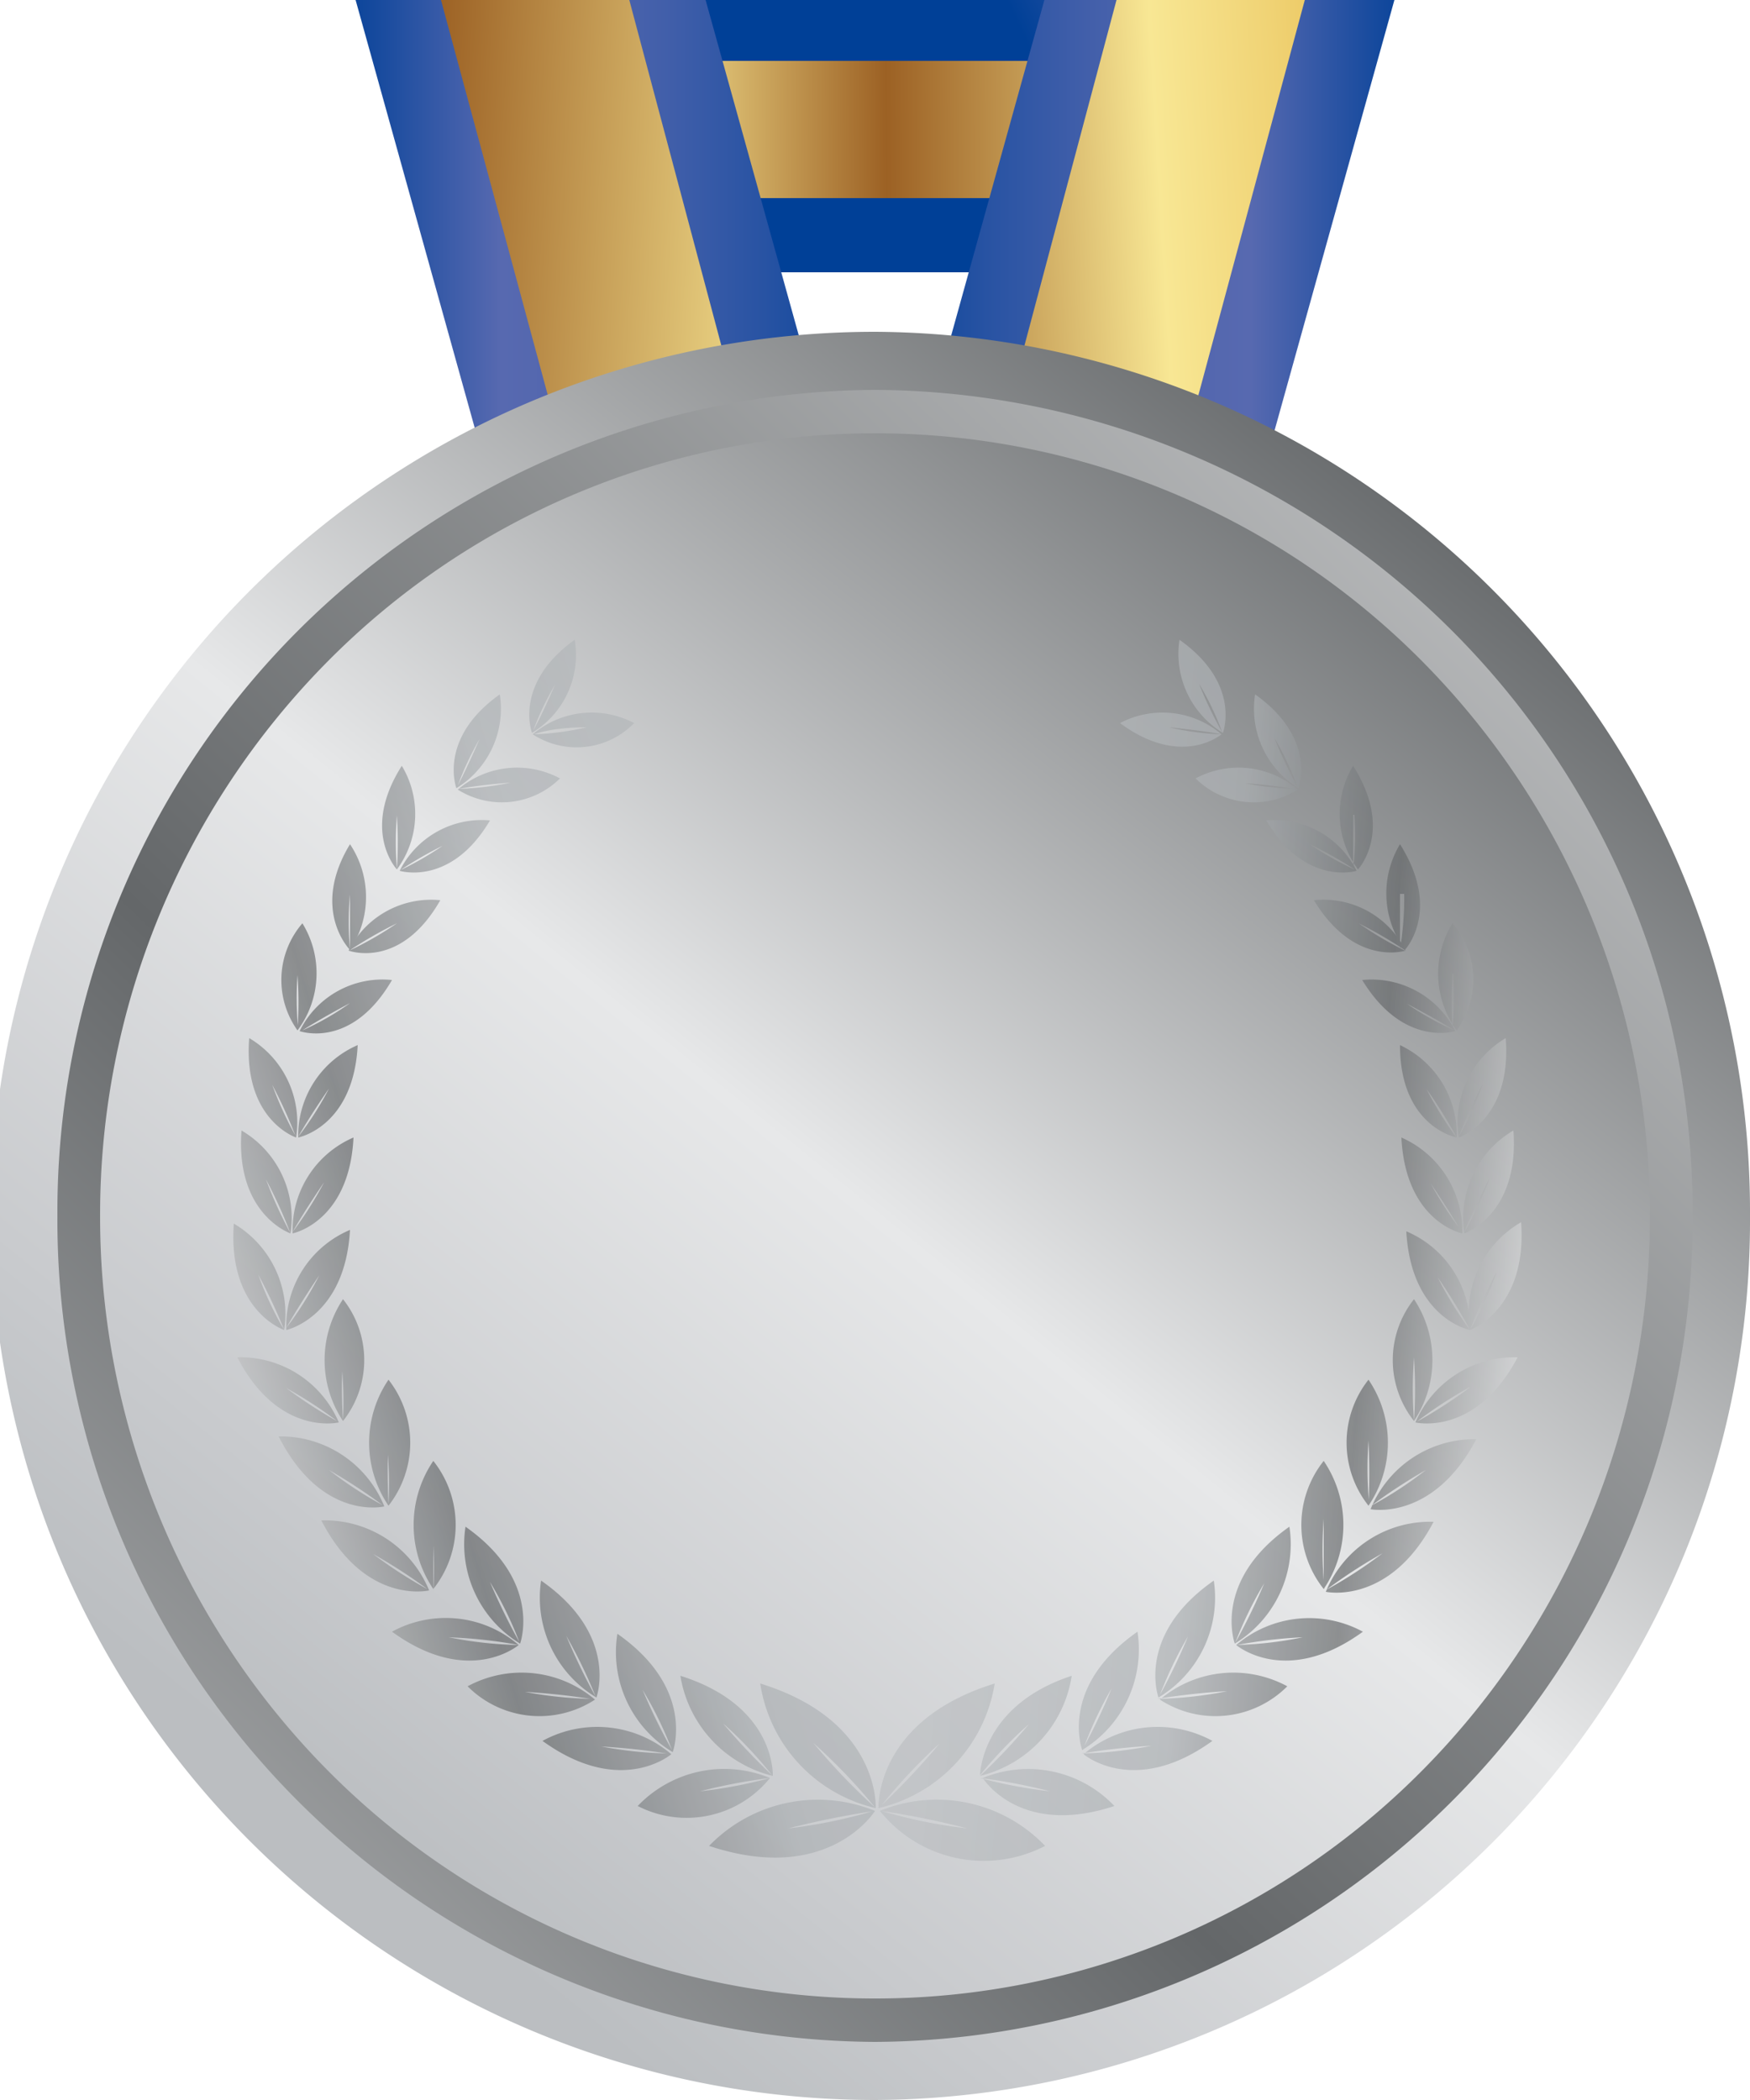 <svg xmlns="http://www.w3.org/2000/svg" xmlns:xlink="http://www.w3.org/1999/xlink" viewBox="0 0 25 30"><defs><style>.cls-1{isolation:isolate;}.cls-2{fill:url(#linear-gradient);}.cls-3{fill:url(#linear-gradient-2);}.cls-4{fill:url(#linear-gradient-3);}.cls-5{fill:url(#linear-gradient-4);}.cls-6{fill:url(#linear-gradient-5);}.cls-7{fill:url(#linear-gradient-6);}.cls-8{fill:url(#linear-gradient-7);}.cls-9{fill:url(#linear-gradient-8);}.cls-10{fill:url(#linear-gradient-9);}.cls-11{fill:url(#linear-gradient-10);}.cls-12{opacity:0.68;mix-blend-mode:multiply;}.cls-13{fill:url(#linear-gradient-11);}.cls-14{fill:url(#linear-gradient-12);}.cls-15{fill:url(#linear-gradient-13);}.cls-16{fill:url(#linear-gradient-14);}.cls-17{fill:url(#linear-gradient-15);}.cls-18{fill:url(#linear-gradient-16);}.cls-19{fill:url(#linear-gradient-17);}.cls-20{fill:url(#linear-gradient-18);}.cls-21{fill:url(#linear-gradient-19);}.cls-22{fill:url(#linear-gradient-20);}.cls-23{fill:url(#linear-gradient-21);}.cls-24{fill:url(#linear-gradient-22);}.cls-25{fill:url(#linear-gradient-23);}.cls-26{fill:url(#linear-gradient-24);}.cls-27{fill:url(#linear-gradient-25);}.cls-28{fill:url(#linear-gradient-26);}.cls-29{fill:url(#linear-gradient-27);}.cls-30{fill:url(#linear-gradient-28);}.cls-31{fill:url(#linear-gradient-29);}.cls-32{fill:url(#linear-gradient-30);}.cls-33{fill:url(#linear-gradient-31);}.cls-34{fill:url(#linear-gradient-32);}.cls-35{fill:url(#linear-gradient-33);}.cls-36{fill:url(#linear-gradient-34);}.cls-37{fill:url(#linear-gradient-35);}.cls-38{fill:url(#linear-gradient-36);}.cls-39{fill:url(#linear-gradient-37);}.cls-40{fill:url(#linear-gradient-38);}.cls-41{fill:url(#linear-gradient-39);}.cls-42{fill:url(#linear-gradient-40);}.cls-43{fill:url(#linear-gradient-41);}.cls-44{fill:url(#linear-gradient-42);}.cls-45{fill:url(#linear-gradient-43);}.cls-46{fill:url(#linear-gradient-44);}.cls-47{fill:url(#linear-gradient-45);}.cls-48{fill:url(#linear-gradient-46);}.cls-49{fill:url(#linear-gradient-47);}.cls-50{fill:url(#linear-gradient-48);}.cls-51{fill:url(#linear-gradient-49);}.cls-52{fill:url(#linear-gradient-50);}.cls-53{fill:url(#linear-gradient-51);}.cls-54{fill:url(#linear-gradient-52);}.cls-55{fill:url(#linear-gradient-53);}.cls-56{fill:url(#linear-gradient-54);}.cls-57{fill:url(#linear-gradient-55);}.cls-58{fill:url(#linear-gradient-56);}.cls-59{fill:url(#linear-gradient-57);}.cls-60{fill:url(#linear-gradient-58);}.cls-61{fill:url(#linear-gradient-59);}.cls-62{fill:url(#linear-gradient-60);}.cls-63{fill:url(#linear-gradient-61);}.cls-64{fill:url(#linear-gradient-62);}.cls-65{fill:url(#linear-gradient-63);}.cls-66{fill:url(#linear-gradient-64);}.cls-67{fill:url(#linear-gradient-65);}.cls-68{fill:url(#linear-gradient-66);}.cls-69{fill:url(#linear-gradient-67);}.cls-70{fill:url(#linear-gradient-68);}.cls-71{fill:url(#linear-gradient-69);}.cls-72{fill:url(#linear-gradient-70);}.cls-73{fill:url(#linear-gradient-71);}.cls-74{fill:url(#linear-gradient-72);}.cls-75{fill:url(#linear-gradient-73);}.cls-76{fill:url(#linear-gradient-74);}</style><linearGradient id="linear-gradient" x1="14.79" y1="0.88" x2="20.8" y2="-1.92" gradientUnits="userSpaceOnUse"><stop offset="0" stop-color="#004097"/><stop offset="0.09" stop-color="#14499d"/><stop offset="0.27" stop-color="#4862ac"/><stop offset="0.32" stop-color="#5769b0"/><stop offset="0.45" stop-color="#5266ae"/><stop offset="0.61" stop-color="#425faa"/><stop offset="0.79" stop-color="#2853a3"/><stop offset="0.98" stop-color="#044298"/><stop offset="1" stop-color="#004097"/></linearGradient><linearGradient id="linear-gradient-2" x1="6.19" y1="1.89" x2="20.57" y2="1.8" gradientUnits="userSpaceOnUse"><stop offset="0" stop-color="#e5b84a"/><stop offset="0.11" stop-color="#f0d375"/><stop offset="0.21" stop-color="#f8e794"/><stop offset="0.45" stop-color="#9c6124"/><stop offset="0.77" stop-color="#f8e794"/><stop offset="1" stop-color="#e5b84a"/></linearGradient><linearGradient id="linear-gradient-3" x1="4.59" y1="5.19" x2="12.6" y2="5.19" xlink:href="#linear-gradient"/><linearGradient id="linear-gradient-4" x1="-3757.08" y1="5.19" x2="-3749.07" y2="5.19" gradientTransform="matrix(-1, 0, 0, 1, -3736.67, 0)" xlink:href="#linear-gradient"/><linearGradient id="linear-gradient-5" x1="4.6" y1="8.91" x2="12.6" y2="8.91" xlink:href="#linear-gradient-2"/><linearGradient id="linear-gradient-6" x1="-3757.07" y1="8.91" x2="-3749.07" y2="8.91" gradientTransform="matrix(-1, 0, 0, 1, -3736.67, 0)" xlink:href="#linear-gradient-2"/><linearGradient id="linear-gradient-7" x1="-596.85" y1="-2191.42" x2="-593.16" y2="-2204.01" gradientTransform="matrix(0.3, 1.1, -1.27, 0.35, -2605.29, 1420.45)" xlink:href="#linear-gradient-2"/><linearGradient id="linear-gradient-8" x1="-1469.3" y1="576.24" x2="-1465.61" y2="563.65" gradientTransform="matrix(-0.3, 1.1, 1.27, 0.35, -1152.27, 1420.45)" xlink:href="#linear-gradient-2"/><linearGradient id="linear-gradient-9" x1="5.22" y1="26.38" x2="39.93" y2="-16.59" gradientUnits="userSpaceOnUse"><stop offset="0" stop-color="#bbbec1"/><stop offset="0.06" stop-color="#c8cacd"/><stop offset="0.21" stop-color="#e7e8e9"/><stop offset="0.45" stop-color="#646769"/><stop offset="0.67" stop-color="#acb0b3"/><stop offset="1" stop-color="#bbbec1"/></linearGradient><linearGradient id="linear-gradient-10" x1="-16.44" y1="47.32" x2="41.44" y2="-12.58" gradientUnits="userSpaceOnUse"><stop offset="0" stop-color="#bbbec1"/><stop offset="0.06" stop-color="#c8cacd"/><stop offset="0.21" stop-color="#e7e8e9"/><stop offset="0.45" stop-color="#646769"/><stop offset="0.77" stop-color="#e7e8e9"/><stop offset="1" stop-color="#bbbec1"/></linearGradient><linearGradient id="linear-gradient-11" x1="-3.03" y1="13.09" x2="11.4" y2="8.76" xlink:href="#linear-gradient-9"/><linearGradient id="linear-gradient-12" x1="-2.8" y1="13.75" x2="11.59" y2="9.44" xlink:href="#linear-gradient-9"/><linearGradient id="linear-gradient-13" x1="-2.91" y1="13.51" x2="11.53" y2="9.18" xlink:href="#linear-gradient-9"/><linearGradient id="linear-gradient-14" x1="-2.67" y1="14.18" x2="11.71" y2="9.86" xlink:href="#linear-gradient-9"/><linearGradient id="linear-gradient-15" x1="-2.7" y1="14.2" x2="11.74" y2="9.87" xlink:href="#linear-gradient-9"/><linearGradient id="linear-gradient-16" x1="-2.51" y1="14.75" x2="11.89" y2="10.43" xlink:href="#linear-gradient-9"/><linearGradient id="linear-gradient-17" x1="-2.45" y1="15.05" x2="12" y2="10.72" xlink:href="#linear-gradient-9"/><linearGradient id="linear-gradient-18" x1="-2.26" y1="15.6" x2="12.14" y2="11.28" xlink:href="#linear-gradient-9"/><linearGradient id="linear-gradient-19" x1="-2.19" y1="15.9" x2="12.25" y2="11.56" xlink:href="#linear-gradient-9"/><linearGradient id="linear-gradient-20" x1="-2" y1="16.46" x2="12.4" y2="12.14" xlink:href="#linear-gradient-9"/><linearGradient id="linear-gradient-21" x1="-1.76" y1="17.24" x2="12.61" y2="12.93" xlink:href="#linear-gradient-9"/><linearGradient id="linear-gradient-22" x1="-1.7" y1="17.51" x2="12.72" y2="13.18" xlink:href="#linear-gradient-9"/><linearGradient id="linear-gradient-23" x1="-1.4" y1="18.44" x2="12.97" y2="14.13" xlink:href="#linear-gradient-9"/><linearGradient id="linear-gradient-24" x1="-1.34" y1="18.72" x2="13.08" y2="14.39" xlink:href="#linear-gradient-9"/><linearGradient id="linear-gradient-25" x1="-1.05" y1="19.64" x2="13.32" y2="15.33" xlink:href="#linear-gradient-9"/><linearGradient id="linear-gradient-26" x1="-0.98" y1="19.93" x2="13.44" y2="15.6" xlink:href="#linear-gradient-9"/><linearGradient id="linear-gradient-27" x1="-0.56" y1="21.26" x2="13.79" y2="16.95" xlink:href="#linear-gradient-9"/><linearGradient id="linear-gradient-28" x1="-0.64" y1="21.09" x2="13.8" y2="16.76" xlink:href="#linear-gradient-9"/><linearGradient id="linear-gradient-29" x1="-0.18" y1="22.52" x2="14.16" y2="18.22" xlink:href="#linear-gradient-9"/><linearGradient id="linear-gradient-30" x1="-0.27" y1="22.35" x2="14.17" y2="18.02" xlink:href="#linear-gradient-9"/><linearGradient id="linear-gradient-31" x1="0.19" y1="23.78" x2="14.54" y2="19.47" xlink:href="#linear-gradient-9"/><linearGradient id="linear-gradient-32" x1="0.1" y1="23.61" x2="14.54" y2="19.27" xlink:href="#linear-gradient-9"/><linearGradient id="linear-gradient-33" x1="0.6" y1="25.19" x2="14.97" y2="20.88" xlink:href="#linear-gradient-9"/><linearGradient id="linear-gradient-34" x1="0.44" y1="24.62" x2="14.81" y2="20.31" xlink:href="#linear-gradient-9"/><linearGradient id="linear-gradient-35" x1="0.9" y1="26.21" x2="15.28" y2="21.89" xlink:href="#linear-gradient-9"/><linearGradient id="linear-gradient-36" x1="0.74" y1="25.63" x2="15.1" y2="21.32" xlink:href="#linear-gradient-9"/><linearGradient id="linear-gradient-37" x1="1.21" y1="27.22" x2="15.58" y2="22.91" xlink:href="#linear-gradient-9"/><linearGradient id="linear-gradient-38" x1="1.04" y1="26.64" x2="15.41" y2="22.33" xlink:href="#linear-gradient-9"/><linearGradient id="linear-gradient-39" x1="1.49" y1="28.19" x2="15.88" y2="23.87" xlink:href="#linear-gradient-9"/><linearGradient id="linear-gradient-40" x1="1.28" y1="27.39" x2="15.62" y2="23.08" xlink:href="#linear-gradient-9"/><linearGradient id="linear-gradient-41" x1="1.73" y1="29.01" x2="16.12" y2="24.7" xlink:href="#linear-gradient-9"/><linearGradient id="linear-gradient-42" x1="1.47" y1="28" x2="15.81" y2="23.7" xlink:href="#linear-gradient-9"/><linearGradient id="linear-gradient-43" x1="24.93" y1="10.44" x2="14.43" y2="9.58" xlink:href="#linear-gradient-9"/><linearGradient id="linear-gradient-44" x1="24.88" y1="11.09" x2="14.37" y2="10.23" xlink:href="#linear-gradient-9"/><linearGradient id="linear-gradient-45" x1="24.88" y1="11.13" x2="14.37" y2="10.27" xlink:href="#linear-gradient-9"/><linearGradient id="linear-gradient-46" x1="24.82" y1="11.78" x2="14.32" y2="10.92" xlink:href="#linear-gradient-9"/><linearGradient id="linear-gradient-47" x1="24.79" y1="12.13" x2="14.29" y2="11.26" xlink:href="#linear-gradient-9"/><linearGradient id="linear-gradient-48" x1="24.75" y1="12.59" x2="14.25" y2="11.72" xlink:href="#linear-gradient-9"/><linearGradient id="linear-gradient-49" x1="24.7" y1="13.2" x2="14.2" y2="12.33" xlink:href="#linear-gradient-9"/><linearGradient id="linear-gradient-50" x1="24.67" y1="13.66" x2="14.17" y2="12.8" xlink:href="#linear-gradient-9"/><linearGradient id="linear-gradient-51" x1="24.62" y1="14.27" x2="14.11" y2="13.41" xlink:href="#linear-gradient-9"/><linearGradient id="linear-gradient-52" x1="24.58" y1="14.74" x2="14.07" y2="13.88" xlink:href="#linear-gradient-9"/><linearGradient id="linear-gradient-53" x1="24.48" y1="15.81" x2="14" y2="14.95" xlink:href="#linear-gradient-9"/><linearGradient id="linear-gradient-54" x1="24.48" y1="15.93" x2="13.98" y2="15.07" xlink:href="#linear-gradient-9"/><linearGradient id="linear-gradient-55" x1="24.38" y1="17.14" x2="13.89" y2="16.27" xlink:href="#linear-gradient-9"/><linearGradient id="linear-gradient-56" x1="24.38" y1="17.26" x2="13.87" y2="16.39" xlink:href="#linear-gradient-9"/><linearGradient id="linear-gradient-57" x1="24.27" y1="18.46" x2="13.79" y2="17.6" xlink:href="#linear-gradient-9"/><linearGradient id="linear-gradient-58" x1="24.27" y1="18.58" x2="13.76" y2="17.72" xlink:href="#linear-gradient-9"/><linearGradient id="linear-gradient-59" x1="24.14" y1="20.12" x2="13.65" y2="19.26" xlink:href="#linear-gradient-9"/><linearGradient id="linear-gradient-60" x1="24.17" y1="19.76" x2="13.67" y2="18.9" xlink:href="#linear-gradient-9"/><linearGradient id="linear-gradient-61" x1="24.04" y1="21.35" x2="13.55" y2="20.49" xlink:href="#linear-gradient-9"/><linearGradient id="linear-gradient-62" x1="24.07" y1="20.98" x2="13.57" y2="20.12" xlink:href="#linear-gradient-9"/><linearGradient id="linear-gradient-63" x1="23.94" y1="22.58" x2="13.45" y2="21.72" xlink:href="#linear-gradient-9"/><linearGradient id="linear-gradient-64" x1="23.97" y1="22.2" x2="13.47" y2="21.34" xlink:href="#linear-gradient-9"/><linearGradient id="linear-gradient-65" x1="23.83" y1="23.86" x2="13.34" y2="22.99" xlink:href="#linear-gradient-9"/><linearGradient id="linear-gradient-66" x1="23.89" y1="23.12" x2="13.4" y2="22.26" xlink:href="#linear-gradient-9"/><linearGradient id="linear-gradient-67" x1="23.76" y1="24.72" x2="13.27" y2="23.85" xlink:href="#linear-gradient-9"/><linearGradient id="linear-gradient-68" x1="23.82" y1="23.98" x2="13.33" y2="23.12" xlink:href="#linear-gradient-9"/><linearGradient id="linear-gradient-69" x1="23.69" y1="25.58" x2="13.2" y2="24.72" xlink:href="#linear-gradient-9"/><linearGradient id="linear-gradient-70" x1="23.74" y1="24.84" x2="13.26" y2="23.97" xlink:href="#linear-gradient-9"/><linearGradient id="linear-gradient-71" x1="23.63" y1="26.31" x2="13.14" y2="25.45" xlink:href="#linear-gradient-9"/><linearGradient id="linear-gradient-72" x1="23.71" y1="25.4" x2="13.21" y2="24.53" xlink:href="#linear-gradient-9"/><linearGradient id="linear-gradient-73" x1="23.59" y1="26.94" x2="13.09" y2="26.07" xlink:href="#linear-gradient-9"/><linearGradient id="linear-gradient-74" x1="23.67" y1="25.79" x2="13.18" y2="24.92" xlink:href="#linear-gradient-9"/></defs><title>ic_medal-silver</title><g class="cls-1"><g id="Layer_2" data-name="Layer 2"><g id="レイヤー_1" data-name="レイヤー 1"><rect class="cls-2" x="7.99" width="9.02" height="3.89"/><rect class="cls-3" x="7.99" y="0.87" width="9.02" height="1.96"/><polygon class="cls-4" points="12.5 8.71 10.08 0 5.08 0 7.97 10.38 12.5 9.1 12.4 9.07 12.5 8.71"/><polygon class="cls-5" points="12.5 8.71 12.6 9.07 12.5 9.1 17.03 10.38 19.92 0 14.92 0 12.5 8.71"/><polygon class="cls-6" points="12.5 8.71 12.4 9.07 12.5 9.1 12.6 9.07 12.5 8.71"/><polygon class="cls-7" points="12.5 8.71 12.4 9.07 12.5 9.1 12.6 9.07 12.5 8.71"/><polygon class="cls-8" points="9 9.99 6.3 0 8.99 0 11.47 9.31 9 9.99"/><polygon class="cls-9" points="15.95 9.99 18.64 0 15.95 0 13.47 9.31 15.95 9.99"/><path class="cls-10" d="M25,17.37A12.56,12.56,0,0,1,12.5,30a12.63,12.63,0,0,1,0-25.26A12.57,12.57,0,0,1,25,17.37Z"/><path class="cls-11" d="M.82,17.37A11.74,11.74,0,0,1,12.5,5.57h0a11.74,11.74,0,0,1,11.68,11.8h0A11.74,11.74,0,0,1,12.5,29.17h0A11.74,11.74,0,0,1,.82,17.37ZM4.67,9.46a11.23,11.23,0,0,0-3.24,7.91h0a11.23,11.23,0,0,0,3.24,7.91h0a11,11,0,0,0,7.83,3.27h0a11,11,0,0,0,7.83-3.27h0a11.23,11.23,0,0,0,3.24-7.91h0a11.23,11.23,0,0,0-3.24-7.91h0A11,11,0,0,0,12.5,6.19h0A11,11,0,0,0,4.67,9.46Z"/><g class="cls-12"><path class="cls-13" d="M7.6,10.47s-.27-.7.61-1.33A1.3,1.3,0,0,1,7.6,10.47Zm0,0s.12-.21.33-.69A3.94,3.94,0,0,0,7.61,10.46Z"/><path class="cls-14" d="M9.06,10.33a1.15,1.15,0,0,1-1.45.16A1.3,1.3,0,0,1,9.06,10.33Zm-.68.06c-.51,0-.75.1-.75.1A3.92,3.92,0,0,0,8.38,10.39Z"/><path class="cls-15" d="M6.52,11.26s-.27-.71.62-1.34A1.33,1.33,0,0,1,6.52,11.26Zm0,0s.12-.22.33-.7A4.27,4.27,0,0,0,6.53,11.25Z"/><path class="cls-16" d="M8,11.12a1.18,1.18,0,0,1-1.46.16A1.3,1.3,0,0,1,8,11.12Zm-.69.06a7.23,7.23,0,0,0-.76.09A4.47,4.47,0,0,0,7.3,11.18Z"/><path class="cls-17" d="M5.67,12.42s-.52-.55.07-1.48A1.33,1.33,0,0,1,5.67,12.42Zm0,0a6.24,6.24,0,0,0,0-.77A4.71,4.71,0,0,0,5.67,12.41Z"/><path class="cls-18" d="M7,11.72c-.56.95-1.29.72-1.29.72A1.31,1.31,0,0,1,7,11.72Zm-.61.33a5.53,5.53,0,0,0-.67.38A4.41,4.41,0,0,0,6.37,12.05Z"/><path class="cls-19" d="M5,13.57S4.43,13,5,12.06A1.36,1.36,0,0,1,5,13.57Zm0,0s0-.26,0-.79A4.37,4.37,0,0,0,5,13.56Z"/><path class="cls-20" d="M6.29,12.86c-.57,1-1.31.72-1.31.72A1.32,1.32,0,0,1,6.29,12.86Zm-.62.33a6,6,0,0,0-.68.39A4.76,4.76,0,0,0,5.67,13.19Z"/><path class="cls-21" d="M4.25,14.72a1.24,1.24,0,0,1,.07-1.53A1.36,1.36,0,0,1,4.25,14.72Zm0,0a5.65,5.65,0,0,0,0-.79A4.46,4.46,0,0,0,4.26,14.7Z"/><path class="cls-22" d="M5.6,14c-.58,1-1.32.73-1.32.73A1.32,1.32,0,0,1,5.6,14ZM5,14.33c-.47.25-.68.39-.68.39A3.87,3.87,0,0,0,5,14.33Z"/><path class="cls-23" d="M4.23,16.25s-.76-.25-.67-1.42A1.4,1.4,0,0,1,4.23,16.25Zm0,0a6.68,6.68,0,0,0-.34-.75A5,5,0,0,0,4.23,16.24Z"/><path class="cls-24" d="M5.11,14.93c-.06,1.17-.85,1.32-.85,1.32A1.41,1.41,0,0,1,5.11,14.93Zm-.41.62c-.31.45-.44.69-.44.69A4.57,4.57,0,0,0,4.7,15.55Z"/><path class="cls-25" d="M4.15,17.62s-.79-.27-.7-1.47A1.45,1.45,0,0,1,4.15,17.62Zm0,0a6.91,6.91,0,0,0-.35-.77A6,6,0,0,0,4.14,17.6Z"/><path class="cls-26" d="M5.05,16.25c-.06,1.21-.87,1.37-.87,1.37A1.44,1.44,0,0,1,5.05,16.25Zm-.42.64c-.32.47-.45.71-.45.71A5.37,5.37,0,0,0,4.63,16.89Z"/><path class="cls-27" d="M4.06,19s-.81-.27-.72-1.52A1.5,1.5,0,0,1,4.06,19Zm0,0a7.91,7.91,0,0,0-.37-.79A4.62,4.62,0,0,0,4.06,19Z"/><path class="cls-28" d="M5,17.57C4.93,18.82,4.09,19,4.09,19A1.49,1.49,0,0,1,5,17.57Zm-.44.65c-.33.49-.47.75-.47.75A4.84,4.84,0,0,0,4.56,18.22Z"/><path class="cls-29" d="M4.84,20.32s-.86.21-1.45-.93A1.53,1.53,0,0,1,4.84,20.32Zm0,0a6,6,0,0,0-.75-.49A6.62,6.62,0,0,0,4.83,20.31Z"/><path class="cls-30" d="M4.9,18.56a1.4,1.4,0,0,1,0,1.74A1.57,1.57,0,0,1,4.9,18.56Zm0,.82a6.88,6.88,0,0,0,0,.91A5.92,5.92,0,0,0,4.87,19.38Z"/><path class="cls-31" d="M5.49,21.52s-.89.22-1.51-1A1.6,1.6,0,0,1,5.49,21.52Zm0,0A7.8,7.8,0,0,0,4.7,21,5.43,5.43,0,0,0,5.48,21.51Z"/><path class="cls-32" d="M5.55,19.71a1.46,1.46,0,0,1,0,1.8A1.6,1.6,0,0,1,5.55,19.71Zm0,.85a9.22,9.22,0,0,0,0,.93A5.48,5.48,0,0,0,5.52,20.56Z"/><path class="cls-33" d="M6.13,22.72s-.91.22-1.54-1A1.61,1.61,0,0,1,6.13,22.72Zm0,0a7.25,7.25,0,0,0-.8-.52A6.26,6.26,0,0,0,6.12,22.71Z"/><path class="cls-34" d="M6.19,20.87a1.47,1.47,0,0,1,0,1.83A1.63,1.63,0,0,1,6.19,20.87Zm0,.86c0,.64,0,1,0,1A5.85,5.85,0,0,0,6.16,21.73Z"/><path class="cls-35" d="M7.41,23.5s-.71.61-1.81-.19A1.6,1.6,0,0,1,7.41,23.5Zm0,0a6.74,6.74,0,0,0-1-.11A5.62,5.62,0,0,0,7.4,23.5Z"/><path class="cls-36" d="M6.65,21.81c1.11.78.78,1.67.78,1.67A1.66,1.66,0,0,1,6.65,21.81ZM7,22.6a9,9,0,0,0,.42.86A5.32,5.32,0,0,0,7,22.6Z"/><path class="cls-37" d="M8.5,24.28a1.45,1.45,0,0,1-1.82-.19A1.62,1.62,0,0,1,8.5,24.28Zm0,0a9.52,9.52,0,0,0-1-.11A5.62,5.62,0,0,0,8.49,24.27Z"/><path class="cls-38" d="M7.73,22.58c1.12.78.79,1.67.79,1.67A1.66,1.66,0,0,1,7.73,22.58Zm.36.79a8.66,8.66,0,0,0,.42.87A7,7,0,0,0,8.09,23.37Z"/><path class="cls-39" d="M9.59,25.06s-.72.62-1.84-.19A1.63,1.63,0,0,1,9.59,25.06Zm0,0a9.53,9.53,0,0,0-1-.11A5.65,5.65,0,0,0,9.58,25.05Z"/><path class="cls-40" d="M8.82,23.34c1.13.79.79,1.69.79,1.69A1.66,1.66,0,0,1,8.82,23.34Zm.36.8A8.36,8.36,0,0,0,9.6,25,5.53,5.53,0,0,0,9.18,24.14Z"/><path class="cls-41" d="M11,25.4a1.53,1.53,0,0,1-1.89.4A1.71,1.71,0,0,1,11,25.4Zm0,0a7.83,7.83,0,0,0-1,.19A6.44,6.44,0,0,0,11,25.4Z"/><path class="cls-42" d="M9.72,23.94c1.37.43,1.32,1.43,1.32,1.43A1.76,1.76,0,0,1,9.72,23.94Zm.61.68a8.47,8.47,0,0,0,.7.74A6,6,0,0,0,10.33,24.62Z"/><path class="cls-43" d="M12.5,25.87s-.66,1.07-2.37.5A2.16,2.16,0,0,1,12.5,25.87Zm0,0a12.41,12.41,0,0,0-1.24.25A7.16,7.16,0,0,0,12.48,25.87Z"/><path class="cls-44" d="M10.86,24.05c1.72.53,1.65,1.78,1.65,1.78A2.16,2.16,0,0,1,10.86,24.05Zm.76.85a9,9,0,0,0,.88.92A8.2,8.2,0,0,0,11.62,24.9Z"/><path class="cls-45" d="M16.85,9.14c.89.63.62,1.33.62,1.33A1.32,1.32,0,0,1,16.85,9.14Zm.28.63a5.42,5.42,0,0,0,.33.69A3.94,3.94,0,0,0,17.13,9.77Z"/><path class="cls-46" d="M17.45,10.49s-.57.49-1.45-.16A1.3,1.3,0,0,1,17.45,10.49Zm0,0s-.24-.05-.75-.1A3.92,3.92,0,0,0,17.44,10.49Z"/><path class="cls-47" d="M17.93,9.92c.89.63.62,1.34.62,1.34A1.33,1.33,0,0,1,17.93,9.92Zm.28.63a6.28,6.28,0,0,0,.33.7A4.27,4.27,0,0,0,18.21,10.55Z"/><path class="cls-48" d="M18.54,11.28a1.18,1.18,0,0,1-1.46-.16A1.3,1.3,0,0,1,18.54,11.28Zm0,0a6.72,6.72,0,0,0-.75-.09A4.44,4.44,0,0,0,18.52,11.27Z"/><path class="cls-49" d="M19.33,10.94c.59.93.07,1.48.07,1.48A1.33,1.33,0,0,1,19.33,10.94Zm0,.7c0,.52,0,.77,0,.77A4.15,4.15,0,0,0,19.35,11.64Z"/><path class="cls-50" d="M19.38,12.44s-.73.23-1.29-.72A1.31,1.31,0,0,1,19.38,12.44Zm0,0a5.53,5.53,0,0,0-.67-.38A4.41,4.41,0,0,0,19.37,12.43Z"/><path class="cls-51" d="M20,12.06c.6.95.07,1.51.07,1.51A1.36,1.36,0,0,1,20,12.06Zm0,.71c0,.53,0,.79,0,.79A4.37,4.37,0,0,0,20.06,12.77Z"/><path class="cls-52" d="M20.08,13.58s-.73.24-1.31-.72A1.31,1.31,0,0,1,20.08,13.58Zm0,0a6.26,6.26,0,0,0-.67-.39A5,5,0,0,0,20.07,13.58Z"/><path class="cls-53" d="M20.75,13.19a1.23,1.23,0,0,1,.06,1.53A1.37,1.37,0,0,1,20.75,13.19Zm0,.72a6.4,6.4,0,0,0,0,.79A5.09,5.09,0,0,0,20.76,13.91Z"/><path class="cls-54" d="M20.79,14.73s-.74.24-1.33-.73A1.34,1.34,0,0,1,20.79,14.73Zm0,0s-.21-.14-.69-.39A4.2,4.2,0,0,0,20.78,14.72Z"/><path class="cls-55" d="M21.51,14.83c.09,1.17-.67,1.42-.67,1.42A1.4,1.4,0,0,1,21.51,14.83Zm-.33.66a6.68,6.68,0,0,0-.34.75A5,5,0,0,0,21.18,15.49Z"/><path class="cls-56" d="M20.81,16.25S20,16.1,20,14.93A1.41,1.41,0,0,1,20.81,16.25Zm0,0a6.56,6.56,0,0,0-.43-.69A5,5,0,0,0,20.8,16.24Z"/><path class="cls-57" d="M21.62,16.15c.09,1.2-.7,1.47-.7,1.47A1.45,1.45,0,0,1,21.62,16.15Zm-.34.68c-.26.51-.36.77-.36.77A5.35,5.35,0,0,0,21.28,16.83Z"/><path class="cls-58" d="M20.89,17.62s-.81-.16-.87-1.37A1.46,1.46,0,0,1,20.89,17.62Zm0,0s-.13-.24-.45-.71A5.37,5.37,0,0,0,20.89,17.6Z"/><path class="cls-59" d="M21.73,17.46C21.82,18.71,21,19,21,19A1.5,1.5,0,0,1,21.73,17.46Zm-.35.71A7.91,7.91,0,0,0,21,19,4.62,4.62,0,0,0,21.38,18.17Z"/><path class="cls-60" d="M21,19s-.84-.16-.91-1.41A1.49,1.49,0,0,1,21,19Zm0,0a7.68,7.68,0,0,0-.46-.75A5.27,5.27,0,0,0,21,19Z"/><path class="cls-61" d="M21.68,19.39c-.6,1.14-1.46.93-1.46.93A1.54,1.54,0,0,1,21.68,19.39Zm-.69.43a6,6,0,0,0-.75.49A6.62,6.62,0,0,0,21,19.82Z"/><path class="cls-62" d="M20.2,20.3a1.4,1.4,0,0,1,0-1.74A1.57,1.57,0,0,1,20.2,20.3Zm0,0a6.88,6.88,0,0,0,0-.91A5.92,5.92,0,0,0,20.2,20.29Z"/><path class="cls-63" d="M21.09,20.56c-.62,1.18-1.51,1-1.51,1A1.6,1.6,0,0,1,21.09,20.56Zm-.72.44a7.8,7.8,0,0,0-.78.51A5.43,5.43,0,0,0,20.37,21Z"/><path class="cls-64" d="M19.55,21.51a1.45,1.45,0,0,1,0-1.8A1.6,1.6,0,0,1,19.55,21.51Zm0,0a9.22,9.22,0,0,0,0-.93A5.48,5.48,0,0,0,19.56,21.49Z"/><path class="cls-65" d="M20.48,21.74c-.63,1.2-1.54,1-1.54,1A1.61,1.61,0,0,1,20.48,21.74Zm-.73.45a7.25,7.25,0,0,0-.8.52A6.26,6.26,0,0,0,19.75,22.19Z"/><path class="cls-66" d="M18.91,22.7a1.47,1.47,0,0,1,0-1.83A1.63,1.63,0,0,1,18.91,22.7Zm0,0s0-.32,0-1A5.85,5.85,0,0,0,18.92,22.69Z"/><path class="cls-67" d="M19.47,23.31c-1.1.8-1.81.19-1.81.19A1.61,1.61,0,0,1,19.47,23.31Zm-.86.08a6.7,6.7,0,0,0-.94.11A5.41,5.41,0,0,0,18.61,23.39Z"/><path class="cls-68" d="M17.64,23.48s-.33-.89.78-1.67A1.66,1.66,0,0,1,17.64,23.48Zm0,0a9,9,0,0,0,.42-.86A5.32,5.32,0,0,0,17.65,23.46Z"/><path class="cls-69" d="M18.39,24.09a1.45,1.45,0,0,1-1.82.19A1.62,1.62,0,0,1,18.39,24.09Zm-.86.07a9.52,9.52,0,0,0-1,.11A5.62,5.62,0,0,0,17.53,24.16Z"/><path class="cls-70" d="M16.55,24.25s-.33-.89.79-1.67A1.66,1.66,0,0,1,16.55,24.25Zm0,0a8.66,8.66,0,0,0,.42-.87A5.69,5.69,0,0,0,16.56,24.24Z"/><path class="cls-71" d="M17.32,24.87c-1.12.81-1.84.19-1.84.19A1.63,1.63,0,0,1,17.32,24.87Zm-.87.07a9.53,9.53,0,0,0-1,.11A5.83,5.83,0,0,0,16.45,24.94Z"/><path class="cls-72" d="M15.46,25s-.34-.9.79-1.69A1.68,1.68,0,0,1,15.46,25Zm0,0a8.36,8.36,0,0,0,.42-.88A5.53,5.53,0,0,0,15.47,25Z"/><path class="cls-73" d="M15.92,25.8c-1.36.45-1.88-.4-1.88-.4A1.7,1.7,0,0,1,15.92,25.8ZM15,25.59a7.72,7.72,0,0,0-1-.19A6.68,6.68,0,0,0,15,25.59Z"/><path class="cls-74" d="M14,25.37s0-1,1.31-1.43A1.74,1.74,0,0,1,14,25.37Zm0,0a8.47,8.47,0,0,0,.7-.74A6,6,0,0,0,14,25.36Z"/><path class="cls-75" d="M14.93,26.37a1.9,1.9,0,0,1-2.36-.5A2.14,2.14,0,0,1,14.93,26.37Zm-1.11-.25a12,12,0,0,0-1.23-.25A7.15,7.15,0,0,0,13.82,26.12Z"/><path class="cls-76" d="M12.55,25.83s-.06-1.25,1.66-1.78A2.18,2.18,0,0,1,12.55,25.83Zm0,0a10,10,0,0,0,.87-.92A7.65,7.65,0,0,0,12.57,25.82Z"/></g></g></g></g></svg>
